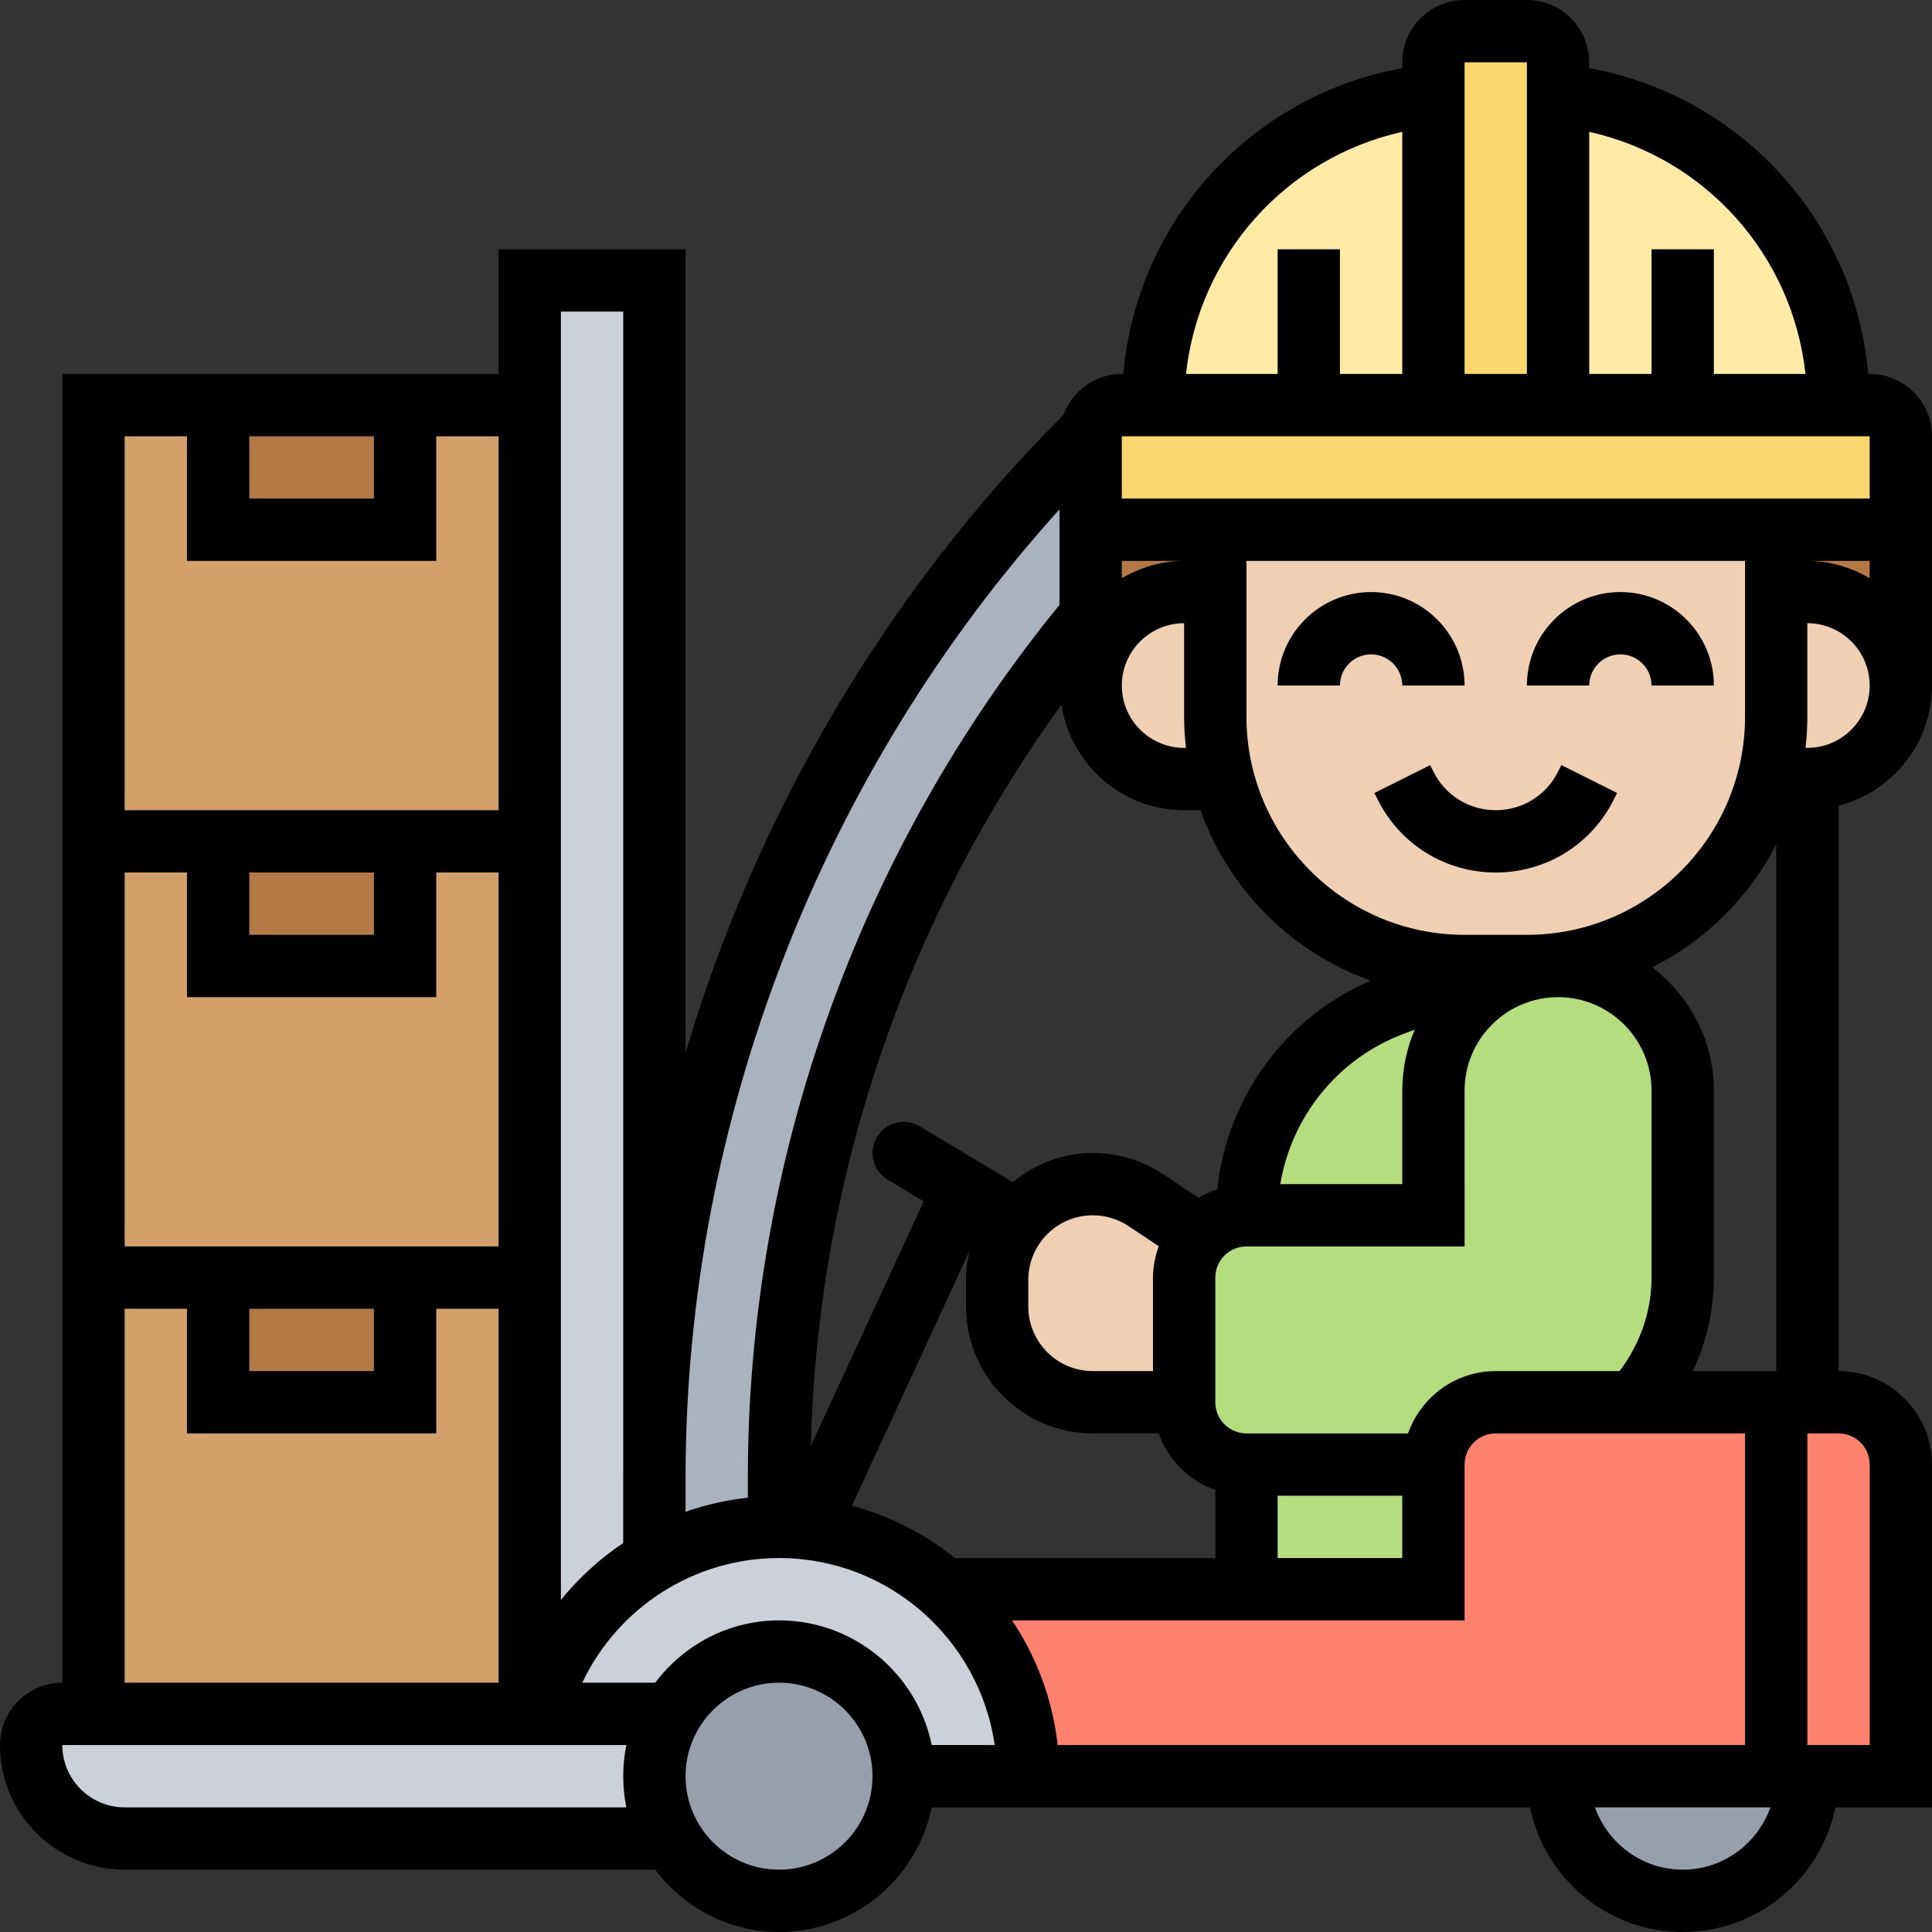 <svg id="Layer_5" enable-background="new 0 0 62 62" height="512" viewBox="0 0 62 62" width="512" xmlns="http://www.w3.org/2000/svg"><rect x="0" y="0" width="62" height="62" fill="#333333" stroke="none"/><g><g><g><path d="m60.12 24.12c-.54.54-1.29.88-2.12.88h-1-.25c.16-.64.25-1.31.25-2v-4h1c1.66 0 3 1.34 3 3 0 .83-.34 1.58-.88 2.12z" fill="#f0d0b4"/></g><g><path d="m38 19h1v-2h-4v3h.776c.549-.61 1.337-1 2.224-1z" fill="#b27946"/></g><g><path d="m58 19h-1v-2h4v3h-.776c-.549-.61-1.337-1-2.224-1z" fill="#b27946"/></g><g><path d="m39 23c0 .67.08 1.33.24 1.95l-.24.05h-1c-.83 0-1.58-.34-2.12-.88s-.88-1.29-.88-2.12c0-1.66 1.34-3 3-3h1z" fill="#f0d0b4"/></g><g><path d="m35 16v3.76c-6.35 7.66-10 17.41-10 27.66v1.58c-1.45 0-2.8.38-3.97 1.06l-.03-.06v-2.58c0-12.76 5.18-24.82 14.01-33.59h.01c-.01.05-.02.11-.02.17v1z" fill="#aab2bd"/></g><g><path d="m50 3.05c5.05.5 9 4.76 9 9.95h-5-4z" fill="#ffeaa7"/></g><g><path d="m42 13h-5c0-5.19 3.95-9.45 9-9.95v9.95z" fill="#ffeaa7"/></g><g><path d="m50 3.05v9.95h-4v-9.95-1.05c0-.55.45-1 1-1h2c.55 0 1 .45 1 1z" fill="#fcd770"/></g><g><path d="m37 13h5 4 4 4 5 1c.55 0 1 .45 1 1v1 1c0 .55-.45 1-1 1h-3-18-3c-.55 0-1-.45-1-1v-1-1c0-.06.01-.12.02-.17.08-.47.49-.83.98-.83z" fill="#fcd770"/></g><g><path d="m40 47h6v4h-6z" fill="#b4dd7f"/></g><g><path d="m38.51 39.68c.36-.42.9-.68 1.49-.68h6v-4c0-1.1.45-2.1 1.17-2.83.73-.72 1.73-1.17 2.83-1.17 2.21 0 4 1.79 4 4v6c0 1.54-.58 2.94-1.53 4h-4.47c-1.1 0-2 .9-2 2h-6c-1.1 0-2-.9-2-2v-4c0-.51.19-.97.51-1.32z" fill="#b4dd7f"/></g><g><path d="m40 39c0-3.01 1.87-5.7 4.68-6.76l2.09-.78c.82-.3 1.67-.46 2.54-.46h.69c-1.1 0-2.1.45-2.83 1.17-.72.73-1.17 1.73-1.17 2.83v4z" fill="#b4dd7f"/></g><g><path d="m36.77 38.52 1.74 1.16c-.32.35-.51.81-.51 1.32v4h-2.93c-1.7 0-3.07-1.37-3.07-3.07v-.86c0-.71.24-1.37.65-1.88.07-.1.16-.2.25-.29.55-.56 1.32-.9 2.17-.9.61 0 1.2.18 1.7.52z" fill="#f0d0b4"/></g><g><path d="m39 17h18v2 4c0 .69-.09 1.36-.25 2-.86 3.35-3.85 5.86-7.44 5.99-.1.01-.21.01-.31.01h-2c-3.75 0-6.89-2.57-7.76-6.05-.16-.62-.24-1.28-.24-1.95v-4z" fill="#f0d0b4"/></g><g><path d="m58 45h1c1.1 0 2 .9 2 2v4 6h-3-1v-12z" fill="#ff826e"/></g><g><path d="m57 45v12h-7-17c0-2.39-1.05-4.54-2.71-6h9.71 6v-4c0-1.1.9-2 2-2h4.47z" fill="#ff826e"/></g><g><path d="m3 13h14v42h-14z" fill="#d3a06c"/></g><g><path d="m33 57h-4c0-2.21-1.79-4-4-4-1.48 0-2.77.8-3.46 2h-4.29c.55-2.11 1.93-3.89 3.78-4.94 1.17-.68 2.52-1.06 3.97-1.06.3 0 .6.02.9.05 1.67.19 3.19.89 4.39 1.95 1.66 1.46 2.71 3.61 2.71 6z" fill="#ccd1d9"/></g><g><path d="m57 57h1c0 2.21-1.79 4-4 4s-4-1.79-4-4z" fill="#969faa"/></g><g><path d="m25 53c2.21 0 4 1.79 4 4s-1.79 4-4 4c-1.48 0-2.77-.8-3.46-2-.34-.59-.54-1.27-.54-2s.2-1.41.54-2c.69-1.2 1.98-2 3.46-2z" fill="#969faa"/></g><g><path d="m17.25 55h4.29c-.34.59-.54 1.27-.54 2s.2 1.41.54 2h-17.54c-1.66 0-3-1.34-3-3 0-.55.45-1 1-1h1 14z" fill="#ccd1d9"/></g><g><path d="m21 50 .03.06c-1.85 1.05-3.23 2.83-3.78 4.94h-.25v-14-14-14-4h4v38.42z" fill="#ccd1d9"/></g><g><path d="m7 41h6v4h-6z" fill="#b27946"/></g><g><path d="m7 27h6v4h-6z" fill="#b27946"/></g><g><path d="m7 13h6v4h-6z" fill="#b27946"/></g></g><g><path d="m50 24.764c-.381.762-1.147 1.236-2 1.236s-1.619-.474-2-1.236l-.105-.211-1.789.895.105.21c.722 1.445 2.174 2.342 3.789 2.342s3.067-.897 3.789-2.342l.105-.211-1.789-.895z"/><path d="m52 19c-1.654 0-3 1.346-3 3h2c0-.551.448-1 1-1s1 .449 1 1h2c0-1.654-1.346-3-3-3z"/><path d="m45 22h2c0-1.654-1.346-3-3-3s-3 1.346-3 3h2c0-.551.448-1 1-1s1 .449 1 1z"/><path d="m60 12h-.047c-.439-4.923-4.089-8.927-8.953-9.813v-.187c0-1.103-.897-2-2-2h-2c-1.103 0-2 .897-2 2v.187c-4.864.886-8.514 4.89-8.953 9.813h-.047c-.857 0-1.584.545-1.868 1.305-5.705 5.719-9.857 12.815-12.132 20.484v-25.789h-6v4h-14v14 2 12 2 12c-1.103 0-2 .897-2 2 0 2.206 1.794 4 4 4h17.026c.914 1.207 2.348 2 3.974 2 2.414 0 4.434-1.721 4.899-4h19.202c.465 2.279 2.484 4 4.899 4s4.434-1.721 4.899-4h3.101v-11c0-1.654-1.346-3-3-3v-18.142c1.721-.447 3-2 3-3.858v-6-1-1c0-1.103-.897-2-2-2zm-2.06 0h-2.94v-4h-2v4h-2v-7.77c3.736.839 6.522 3.949 6.94 7.77zm-8.94-10v10h-2v-10zm-4 2.23v7.77h-2v-4h-2v4h-2.94c.418-3.821 3.204-6.931 6.94-7.77zm15 14.326c-.591-.344-1.268-.556-2-.556h2zm-26.059 37.444c-.163-1.468-.678-2.831-1.463-4h14.522v-5c0-.551.448-1 1-1h8v10zm4.118-32h-.059c-1.103 0-2-.897-2-2s.897-2 2-2v3c0 .338.022.671.059 1zm-3.997-1.382c.3 1.911 1.943 3.382 3.938 3.382h.525c.904 2.544 2.917 4.561 5.459 5.469-2.732 1.176-4.613 3.756-4.919 6.695-.213.071-.415.161-.605.275l-1.132-.755c-.67-.448-1.45-.684-2.258-.684-.977 0-1.863.36-2.565.937l-2.99-1.794c-.475-.284-1.088-.13-1.372.343-.284.474-.131 1.088.343 1.372l1.158.695-3.623 7.847c.209-8.544 3.029-16.857 8.041-23.782zm10.939 15.382h-3.915c.358-2.165 1.853-4.034 3.948-4.819l.367-.138c-.257.601-.4 1.262-.4 1.956zm-4.001 10h4v2h-4zm-4-7v3h-1.93c-1.141 0-2.07-.929-2.07-2.07v-.86c0-1.142.929-2.07 2.07-2.07.41 0 .808.12 1.148.348l.968.645c-.113.316-.186.652-.186 1.007zm-5.875-.885c-.075.308-.125.625-.125.955v.859c0 2.244 1.826 4.07 4.07 4.07h2.114c.302.847.969 1.514 1.816 1.816v2.185h-8.356c-.959-.775-2.082-1.351-3.305-1.681zm21.875.885c0 1.093-.373 2.136-1.026 3h-3.974c-1.302 0-2.401.838-2.816 2h-5.184c-.552 0-1-.449-1-1v-4c0-.551.448-1 1-1h7.001l-.001-5.001c0-1.649 1.338-2.99 2.986-2.999h.014v-.001c1.654 0 3 1.346 3 3zm-4-11h-2c-3.859 0-7-3.14-7-7v-5h16v5c0 3.86-3.141 7-7 7zm-13-11.444v-.556h2c-.732 0-1.409.212-2 .556zm-2-2.211v3.067c-6.448 7.904-10.001 17.831-10.001 28.007v.643c-.69.077-1.36.227-1.999.453v-1.134c.01-11.405 4.357-22.576 12-31.036zm-16-6.345h2v37.381c0 .013-.001.026-.001.038v2.1c-.753.503-1.427 1.117-1.999 1.824v-9.343-2-12-2-14zm-10 4h4v2h-4zm-4 0h2v4h8v-4h2v12h-12zm4 14h4v2h-4zm-4 0h2v4h8v-4h2v12h-12zm4 14h4v2h-4zm-4 0h2v4h8v-4h2v12h-12zm0 16c-1.103 0-2-.897-2-2h16 2.101c-.066.323-.101.658-.101 1s.035.677.101 1zm21 2c-1.654 0-3-1.346-3-3s1.346-3 3-3 3 1.346 3 3-1.346 3-3 3zm0-8c-1.627 0-3.061.793-3.974 2h-2.341c1.141-2.404 3.573-4 6.316-4 3.519 0 6.432 2.613 6.92 6h-2.021c-.466-2.279-2.486-4-4.9-4zm29 8c-1.302 0-2.402-.839-2.816-2h5.631c-.413 1.161-1.513 2-2.815 2zm6-13v9h-2v-10h1c.552 0 1 .449 1 1zm-5.678-3c.441-.93.678-1.952.678-3v-6.001c0-1.617-.785-3.043-1.98-3.957 1.708-.858 3.105-2.238 3.98-3.936v16.894zm3.678-20h-.059c.037-.329.059-.662.059-1v-3c1.103 0 2 .897 2 2s-.897 2-2 2zm2-8h-24v-1-1h24v1z"/></g></g></svg>